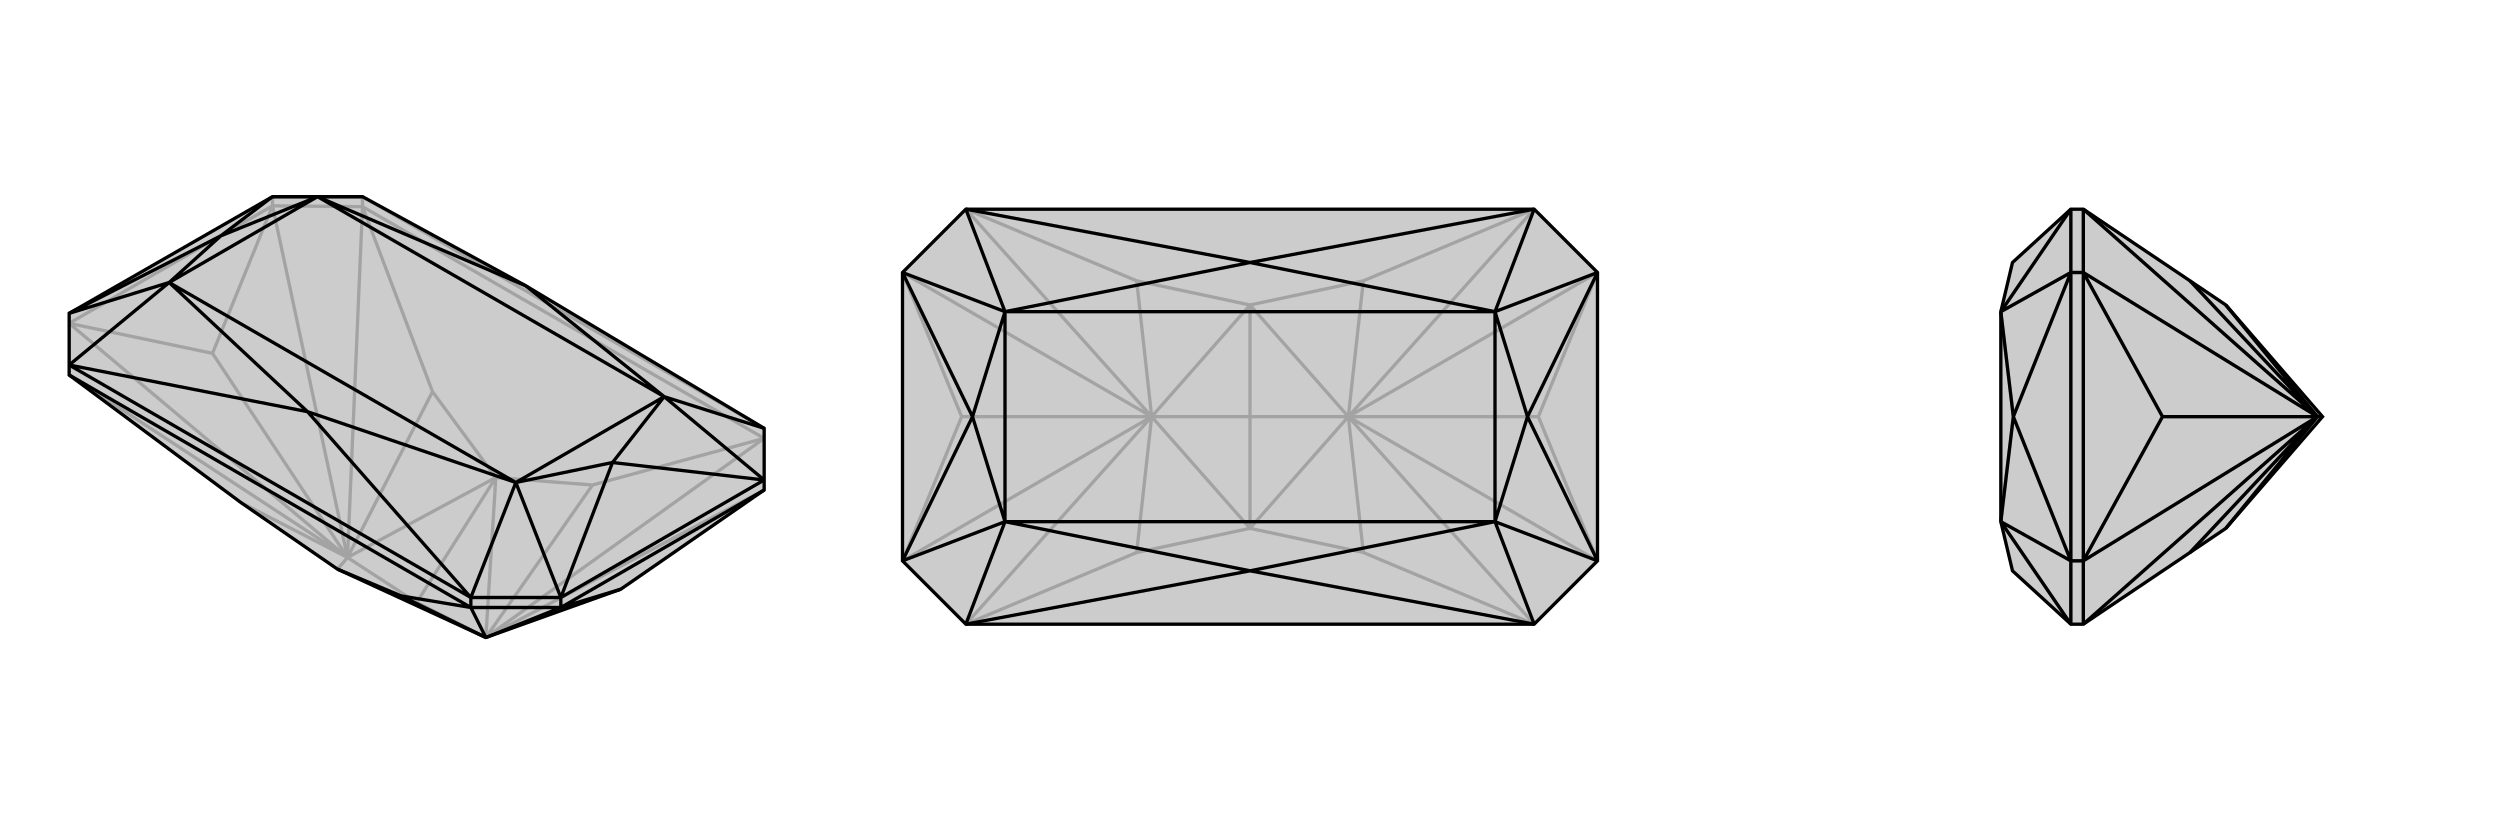 <svg xmlns="http://www.w3.org/2000/svg" viewBox="0 0 3000 1000">
    <g stroke="currentColor" stroke-width="4" fill="none" transform="translate(0 -12)">
        <path fill="currentColor" stroke="none" fill-opacity=".2" d="M917,588L917,600L745,719L583,777L405,695L289,615L83,462L83,450L83,388L327,248L435,248L631,355L631,355L917,526z" />
<path stroke-opacity=".2" d="M327,248L327,259M435,248L435,260M917,526L435,248M327,259L83,400M327,259L435,260M917,600L583,777M327,259L255,436M327,259L417,681M83,400L255,436M83,400L417,681M255,436L417,681M583,777L917,538M417,681L435,260M417,681L83,462M583,777L711,594M417,681L519,482M417,681L289,615M583,777L595,585M583,777L500,735M417,681L595,585M595,585L500,735M417,681L405,695M405,695L500,735M417,681L500,735M917,538L435,260M917,538L711,594M435,260L519,482M595,585L711,594M595,585L519,482" />
<path d="M917,588L917,600L745,719L583,777L405,695L289,615L83,462L83,450L83,388L327,248L435,248L631,355L631,355L917,526z" />
<path d="M673,729L673,741M565,729L565,741M565,729L673,729M917,588L673,729M917,526L797,488M565,729L619,591M83,450L203,351M435,248L381,248M917,588L797,488M917,588L735,567M673,729L619,591M673,729L735,567M83,388L203,351M83,388L265,295M327,248L381,248M327,248L265,295M735,567L797,488M735,567L619,591M265,295L203,351M265,295L381,248M797,488L619,591M203,351L381,248M797,488L631,355M381,248L631,355M797,488L381,248M619,591L369,506M203,351L369,506M619,591L203,351M565,729L83,450M565,729L369,506M83,450L369,506M369,506L369,506M673,741L917,600M673,741L565,741M673,741L745,719M673,741L583,777M583,777L565,741M583,777L481,727M565,741L83,462M565,741L481,727M405,695L481,727" />
    </g>
    <g stroke="currentColor" stroke-width="4" fill="none" transform="translate(1000 0)">
        <path fill="currentColor" stroke="none" fill-opacity=".2" d="M159,251L83,327L83,673L159,749L841,749L917,673L917,327L841,251z" />
<path stroke-opacity=".2" d="M917,673L846,500M917,673L618,500M917,327L846,500M917,327L618,500M846,500L618,500M83,327L154,500M83,327L382,500M83,673L154,500M83,673L382,500M154,500L382,500M618,500L841,749M618,500L841,251M382,500L159,251M382,500L159,749M618,500L636,663M618,500L636,337M382,500L364,337M382,500L364,663M618,500L500,634M618,500L500,366M618,500L500,500M382,500L500,366M500,366L500,500M382,500L500,634M500,634L500,500M382,500L500,500M841,749L636,663M159,749L364,663M500,634L636,663M500,634L364,663M841,251L636,337M159,251L364,337M500,366L636,337M500,366L364,337" />
<path d="M159,251L83,327L83,673L159,749L841,749L917,673L917,327L841,251z" />
<path d="M841,251L794,374M841,749L794,626M159,749L206,626M159,251L206,374M917,327L794,374M917,327L833,500M917,673L794,626M917,673L833,500M83,673L206,626M83,673L167,500M83,327L206,374M83,327L167,500M833,500L794,374M833,500L794,626M167,500L206,626M167,500L206,374M794,374L794,626M206,626L206,374M794,374L500,315M206,374L500,315M794,374L206,374M794,626L500,685M206,626L500,685M794,626L206,626M841,251L500,315M159,251L500,315M500,315L500,315M841,749L500,685M159,749L500,685M500,685L500,685" />
    </g>
    <g stroke="currentColor" stroke-width="4" fill="none" transform="translate(2000 0)">
        <path fill="currentColor" stroke="none" fill-opacity=".2" d="M415,315L401,374L401,626L415,685L485,749L500,749L628,663L671,634L787,500L671,366L628,337L500,251L485,251z" />
<path stroke-opacity=".2" d="M485,327L500,327M485,673L500,673M485,749L485,673M485,251L485,327M485,673L485,327M485,749L401,626M485,251L401,374M485,673L401,626M485,673L416,500M485,327L401,374M485,327L416,500M416,500L401,626M416,500L401,374M500,327L500,673M500,327L500,251M500,673L500,749M500,327L595,500M500,327L781,500M500,673L595,500M500,673L781,500M595,500L781,500M781,500L500,251M781,500L500,749M781,500L628,337M781,500L628,663M781,500L671,366M781,500L671,634M781,500L787,500" />
<path d="M415,315L401,374L401,626L415,685L485,749L500,749L628,663L671,634L787,500L671,366L628,337L500,251L485,251z" />
<path d="M485,673L500,673M485,327L500,327M485,251L485,327M485,749L485,673M485,327L485,673M485,251L401,374M485,749L401,626M485,327L401,374M485,327L416,500M485,673L401,626M485,673L416,500M416,500L401,374M416,500L401,626M500,673L500,327M500,673L500,749M500,327L500,251M500,673L595,500M500,673L781,500M500,327L595,500M500,327L781,500M595,500L781,500M781,500L500,749M781,500L500,251M781,500L628,663M781,500L628,337M781,500L671,634M781,500L671,366M781,500L787,500" />
    </g>
</svg>
